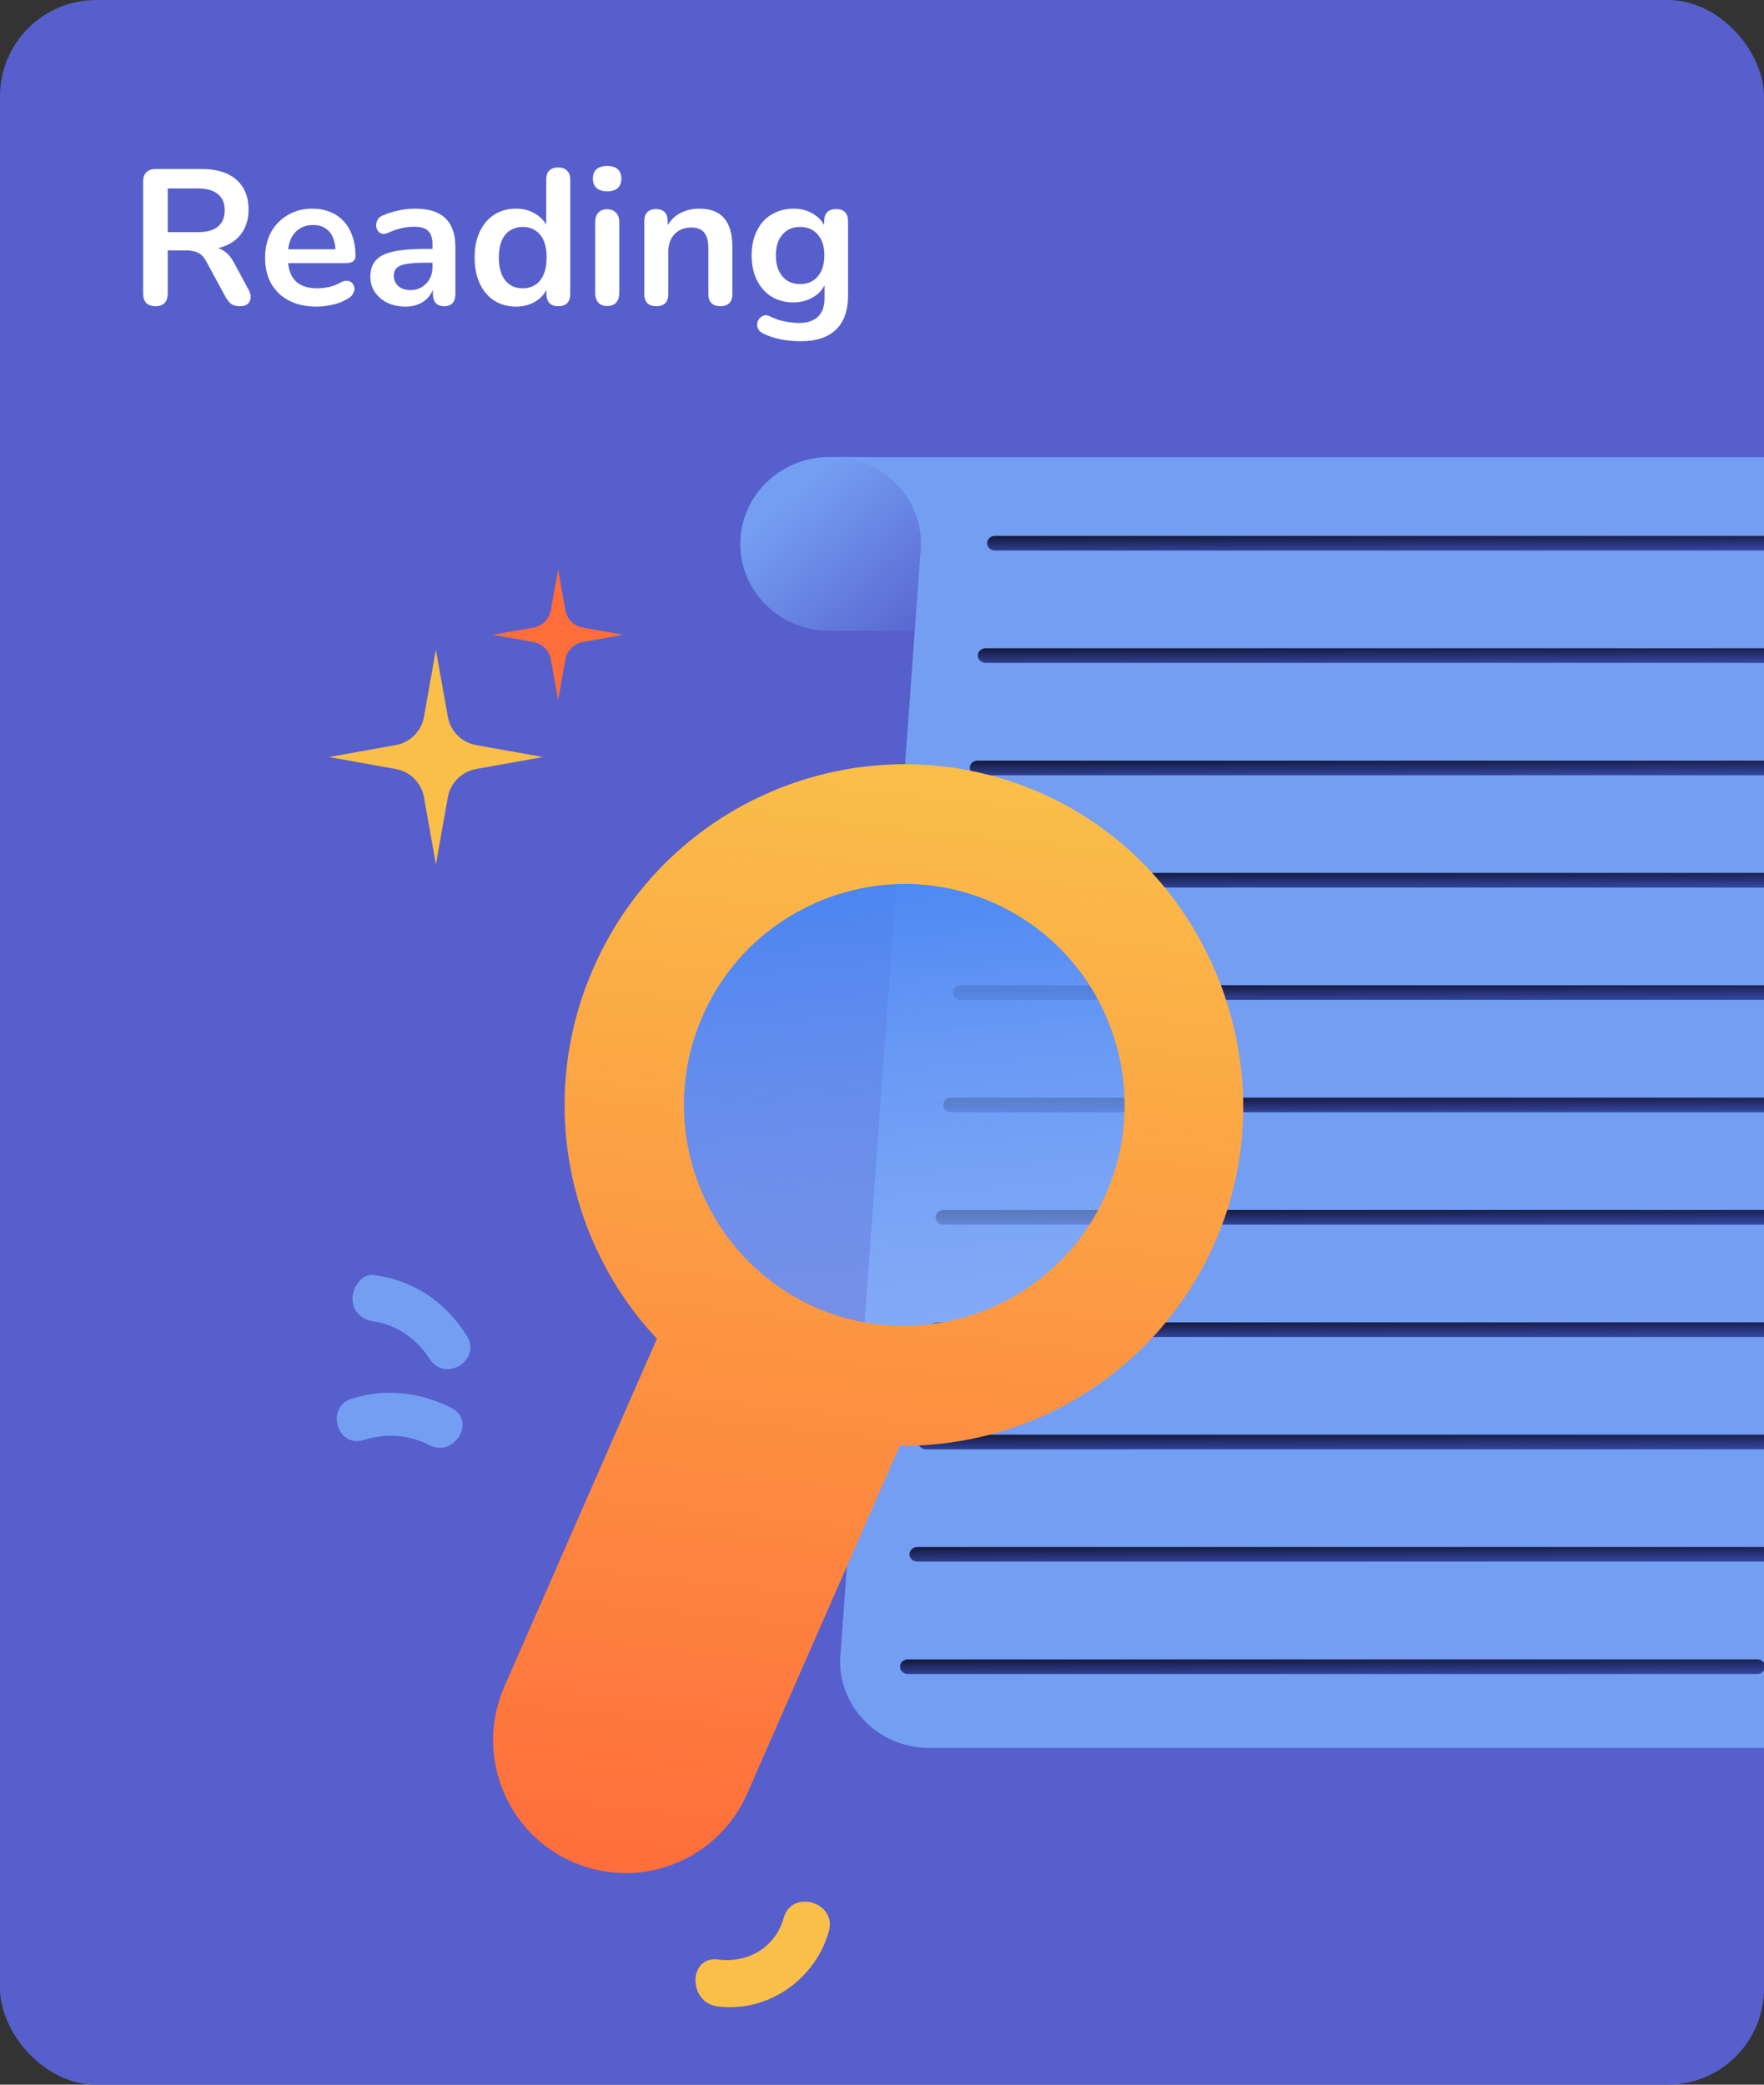 <svg width="220" height="260" viewBox="0 0 220 260" fill="none" xmlns="http://www.w3.org/2000/svg">
<rect x="0" y="0" width="220" height="260" fill="#333333" stroke="none"/>
<g clipPath="url(#clip0_3148_10583)">
<rect width="220" height="260" rx="12" fill="#565FCC"/>
<path d="M19.384 38.192C18.888 38.192 18.504 38.056 18.232 37.784C17.976 37.496 17.848 37.104 17.848 36.608V22.64C17.848 22.128 17.984 21.744 18.256 21.488C18.528 21.216 18.912 21.08 19.408 21.08H25.192C27.048 21.08 28.48 21.528 29.488 22.424C30.496 23.304 31 24.544 31 26.144C31 27.184 30.768 28.08 30.304 28.832C29.856 29.584 29.2 30.16 28.336 30.56C27.472 30.96 26.424 31.16 25.192 31.16L25.408 30.8H26.2C26.856 30.8 27.424 30.96 27.904 31.28C28.4 31.6 28.832 32.104 29.2 32.792L31 36.128C31.192 36.464 31.28 36.792 31.264 37.112C31.248 37.432 31.128 37.696 30.904 37.904C30.68 38.096 30.352 38.192 29.92 38.192C29.488 38.192 29.136 38.104 28.864 37.928C28.592 37.736 28.352 37.448 28.144 37.064L25.72 32.6C25.432 32.056 25.088 31.696 24.688 31.52C24.304 31.328 23.808 31.232 23.2 31.232H20.92V36.608C20.92 37.104 20.792 37.496 20.536 37.784C20.28 38.056 19.896 38.192 19.384 38.192ZM20.92 28.952H24.664C25.768 28.952 26.6 28.728 27.16 28.28C27.736 27.816 28.024 27.128 28.024 26.216C28.024 25.32 27.736 24.648 27.16 24.2C26.6 23.736 25.768 23.504 24.664 23.504H20.92V28.952ZM39.492 38.24C38.164 38.24 37.02 37.992 36.06 37.496C35.1 37 34.356 36.296 33.828 35.384C33.316 34.472 33.06 33.392 33.06 32.144C33.06 30.928 33.308 29.864 33.804 28.952C34.316 28.04 35.012 27.328 35.892 26.816C36.788 26.288 37.804 26.024 38.94 26.024C39.772 26.024 40.516 26.16 41.172 26.432C41.844 26.704 42.412 27.096 42.876 27.608C43.356 28.12 43.716 28.744 43.956 29.48C44.212 30.2 44.34 31.016 44.34 31.928C44.34 32.216 44.236 32.44 44.028 32.6C43.836 32.744 43.556 32.816 43.188 32.816H35.484V31.088H42.228L41.844 31.448C41.844 30.712 41.732 30.096 41.508 29.6C41.3 29.104 40.988 28.728 40.572 28.472C40.172 28.2 39.668 28.064 39.06 28.064C38.388 28.064 37.812 28.224 37.332 28.544C36.868 28.848 36.508 29.288 36.252 29.864C36.012 30.424 35.892 31.096 35.892 31.88V32.048C35.892 33.36 36.196 34.344 36.804 35C37.428 35.64 38.34 35.96 39.54 35.96C39.956 35.96 40.42 35.912 40.932 35.816C41.46 35.704 41.956 35.52 42.42 35.264C42.756 35.072 43.052 34.992 43.308 35.024C43.564 35.04 43.764 35.128 43.908 35.288C44.068 35.448 44.164 35.648 44.196 35.888C44.228 36.112 44.18 36.344 44.052 36.584C43.94 36.824 43.74 37.032 43.452 37.208C42.892 37.56 42.244 37.824 41.508 38C40.788 38.16 40.116 38.24 39.492 38.24ZM50.58 38.24C49.732 38.24 48.972 38.08 48.3 37.76C47.644 37.424 47.124 36.976 46.74 36.416C46.372 35.856 46.188 35.224 46.188 34.52C46.188 33.656 46.412 32.976 46.86 32.48C47.308 31.968 48.036 31.6 49.044 31.376C50.052 31.152 51.404 31.04 53.1 31.04H54.3V32.768H53.124C52.132 32.768 51.34 32.816 50.748 32.912C50.156 33.008 49.732 33.176 49.476 33.416C49.236 33.64 49.116 33.96 49.116 34.376C49.116 34.904 49.3 35.336 49.668 35.672C50.036 36.008 50.548 36.176 51.204 36.176C51.732 36.176 52.196 36.056 52.596 35.816C53.012 35.56 53.34 35.216 53.58 34.784C53.82 34.352 53.94 33.856 53.94 33.296V30.536C53.94 29.736 53.764 29.16 53.412 28.808C53.06 28.456 52.468 28.28 51.636 28.28C51.172 28.28 50.668 28.336 50.124 28.448C49.596 28.56 49.036 28.752 48.444 29.024C48.14 29.168 47.868 29.208 47.628 29.144C47.404 29.08 47.228 28.952 47.1 28.76C46.972 28.552 46.908 28.328 46.908 28.088C46.908 27.848 46.972 27.616 47.1 27.392C47.228 27.152 47.444 26.976 47.748 26.864C48.484 26.56 49.188 26.344 49.86 26.216C50.548 26.088 51.172 26.024 51.732 26.024C52.884 26.024 53.828 26.2 54.564 26.552C55.316 26.904 55.876 27.44 56.244 28.16C56.612 28.864 56.796 29.776 56.796 30.896V36.656C56.796 37.152 56.676 37.536 56.436 37.808C56.196 38.064 55.852 38.192 55.404 38.192C54.956 38.192 54.604 38.064 54.348 37.808C54.108 37.536 53.988 37.152 53.988 36.656V35.504H54.18C54.068 36.064 53.844 36.552 53.508 36.968C53.188 37.368 52.78 37.68 52.284 37.904C51.788 38.128 51.22 38.24 50.58 38.24ZM64.353 38.24C63.329 38.24 62.425 37.992 61.641 37.496C60.873 37 60.273 36.296 59.841 35.384C59.409 34.456 59.193 33.368 59.193 32.12C59.193 30.856 59.409 29.776 59.841 28.88C60.273 27.968 60.873 27.264 61.641 26.768C62.425 26.272 63.329 26.024 64.353 26.024C65.329 26.024 66.177 26.264 66.897 26.744C67.633 27.224 68.129 27.856 68.385 28.64H68.121V22.4C68.121 21.904 68.249 21.528 68.505 21.272C68.761 21.016 69.129 20.888 69.609 20.888C70.089 20.888 70.457 21.016 70.713 21.272C70.985 21.528 71.121 21.904 71.121 22.4V36.656C71.121 37.152 70.993 37.536 70.737 37.808C70.481 38.064 70.113 38.192 69.633 38.192C69.153 38.192 68.785 38.064 68.529 37.808C68.273 37.536 68.145 37.152 68.145 36.656V34.784L68.409 35.504C68.169 36.336 67.681 37 66.945 37.496C66.209 37.992 65.345 38.24 64.353 38.24ZM65.193 35.96C65.785 35.96 66.305 35.816 66.753 35.528C67.201 35.24 67.545 34.816 67.785 34.256C68.041 33.68 68.169 32.968 68.169 32.12C68.169 30.84 67.897 29.888 67.353 29.264C66.809 28.624 66.089 28.304 65.193 28.304C64.601 28.304 64.081 28.448 63.633 28.736C63.185 29.008 62.833 29.432 62.577 30.008C62.337 30.568 62.217 31.272 62.217 32.12C62.217 33.384 62.489 34.344 63.033 35C63.577 35.64 64.297 35.96 65.193 35.96ZM75.72 38.168C75.24 38.168 74.872 38.024 74.616 37.736C74.36 37.448 74.232 37.048 74.232 36.536V27.728C74.232 27.2 74.36 26.8 74.616 26.528C74.872 26.24 75.24 26.096 75.72 26.096C76.2 26.096 76.568 26.24 76.824 26.528C77.096 26.8 77.232 27.2 77.232 27.728V36.536C77.232 37.048 77.104 37.448 76.848 37.736C76.592 38.024 76.216 38.168 75.72 38.168ZM75.72 23.864C75.16 23.864 74.72 23.728 74.4 23.456C74.096 23.168 73.944 22.776 73.944 22.28C73.944 21.768 74.096 21.376 74.4 21.104C74.72 20.832 75.16 20.696 75.72 20.696C76.296 20.696 76.736 20.832 77.04 21.104C77.344 21.376 77.496 21.768 77.496 22.28C77.496 22.776 77.344 23.168 77.04 23.456C76.736 23.728 76.296 23.864 75.72 23.864ZM81.837 38.192C81.357 38.192 80.989 38.064 80.733 37.808C80.477 37.536 80.349 37.152 80.349 36.656V27.584C80.349 27.088 80.477 26.712 80.733 26.456C80.989 26.2 81.349 26.072 81.813 26.072C82.277 26.072 82.637 26.2 82.893 26.456C83.149 26.712 83.277 27.088 83.277 27.584V29.216L83.013 28.616C83.365 27.768 83.909 27.128 84.645 26.696C85.397 26.248 86.245 26.024 87.189 26.024C88.133 26.024 88.909 26.2 89.517 26.552C90.125 26.904 90.581 27.44 90.885 28.16C91.189 28.864 91.341 29.76 91.341 30.848V36.656C91.341 37.152 91.213 37.536 90.957 37.808C90.701 38.064 90.333 38.192 89.853 38.192C89.373 38.192 88.997 38.064 88.725 37.808C88.469 37.536 88.341 37.152 88.341 36.656V30.992C88.341 30.08 88.165 29.416 87.813 29C87.477 28.584 86.949 28.376 86.229 28.376C85.349 28.376 84.645 28.656 84.117 29.216C83.605 29.76 83.349 30.488 83.349 31.4V36.656C83.349 37.68 82.845 38.192 81.837 38.192ZM99.86 42.56C98.996 42.56 98.156 42.48 97.34 42.32C96.54 42.16 95.812 41.912 95.156 41.576C94.852 41.416 94.644 41.224 94.532 41C94.436 40.776 94.404 40.544 94.436 40.304C94.484 40.08 94.58 39.88 94.724 39.704C94.884 39.528 95.076 39.408 95.3 39.344C95.524 39.28 95.756 39.312 95.996 39.44C96.7 39.792 97.364 40.016 97.988 40.112C98.628 40.224 99.172 40.28 99.62 40.28C100.692 40.28 101.492 40.016 102.02 39.488C102.564 38.976 102.836 38.208 102.836 37.184V35.024H103.052C102.812 35.84 102.308 36.496 101.54 36.992C100.788 37.472 99.932 37.712 98.972 37.712C97.916 37.712 96.996 37.472 96.212 36.992C95.428 36.496 94.82 35.808 94.388 34.928C93.956 34.048 93.74 33.024 93.74 31.856C93.74 30.976 93.86 30.184 94.1 29.48C94.356 28.76 94.708 28.144 95.156 27.632C95.62 27.12 96.172 26.728 96.812 26.456C97.468 26.168 98.188 26.024 98.972 26.024C99.964 26.024 100.828 26.272 101.564 26.768C102.316 27.248 102.804 27.888 103.028 28.688L102.788 29.288V27.584C102.788 27.088 102.916 26.712 103.172 26.456C103.444 26.2 103.812 26.072 104.276 26.072C104.756 26.072 105.124 26.2 105.38 26.456C105.636 26.712 105.764 27.088 105.764 27.584V36.824C105.764 38.728 105.26 40.16 104.252 41.12C103.244 42.08 101.78 42.56 99.86 42.56ZM99.788 35.432C100.412 35.432 100.948 35.288 101.396 35C101.844 34.712 102.188 34.304 102.428 33.776C102.684 33.232 102.812 32.592 102.812 31.856C102.812 30.752 102.54 29.888 101.996 29.264C101.452 28.624 100.716 28.304 99.788 28.304C99.164 28.304 98.628 28.448 98.18 28.736C97.732 29.024 97.38 29.432 97.124 29.96C96.884 30.488 96.764 31.12 96.764 31.856C96.764 32.96 97.036 33.832 97.58 34.472C98.124 35.112 98.86 35.432 99.788 35.432Z" fill="white"/>
<g clipPath="url(#clip1_3148_10583)">
<path d="M92.325 67.839C92.325 73.829 97.304 78.678 103.442 78.678H115.881L116.553 69.371C116.627 68.87 116.666 68.357 116.666 67.839C116.666 62.185 112.224 57.54 106.556 57.044V57H103.442C100.373 57 97.592 58.212 95.581 60.174C93.569 62.136 92.325 64.847 92.325 67.839Z" fill="url(#paint0_linear_3148_10583)"/>
<path d="M218.406 207.155C218.406 212.809 222.843 217.454 228.511 217.95V217.994H230.885C233.954 217.994 236.734 216.782 238.746 214.82C240.758 212.853 242.001 210.147 242.001 207.155C242.001 201.171 237.022 196.316 230.885 196.316H219.192L218.519 205.623C218.446 206.125 218.406 206.632 218.406 207.155Z" fill="url(#paint1_radial_3148_10583)"/>
<path d="M220.542 207.155C220.542 206.637 220.576 206.125 220.655 205.624L221.328 196.316L230.523 69.498V69.476C230.613 68.947 230.653 68.401 230.653 67.85C230.653 61.861 225.674 57.011 219.536 57.011H104.765V57.055C110.433 57.551 114.87 62.197 114.87 67.85C114.87 68.368 114.836 68.881 114.757 69.382L114.084 78.689L104.878 205.629L104.765 207.161C104.765 213.145 109.744 218 115.881 218H230.653V217.95C224.99 217.455 220.542 212.809 220.542 207.155Z" fill="url(#paint2_linear_3148_10583)"/>
<path d="M230.023 68.662H124.095C123.551 68.662 123.111 68.254 123.111 67.749C123.111 67.245 123.551 66.836 124.095 66.836H230.017C230.56 66.836 231 67.245 231 67.749C231 68.254 230.56 68.662 230.023 68.662Z" fill="url(#paint3_linear_3148_10583)"/>
<path d="M228.85 82.675H122.928C122.384 82.675 121.944 82.267 121.944 81.762C121.944 81.258 122.384 80.85 122.928 80.85H228.85C229.393 80.85 229.833 81.258 229.833 81.762C229.833 82.267 229.393 82.675 228.85 82.675Z" fill="url(#paint4_linear_3148_10583)"/>
<path d="M227.854 96.688H121.932C121.388 96.688 120.948 96.28 120.948 95.775C120.948 95.271 121.388 94.863 121.932 94.863H227.854C228.397 94.863 228.837 95.271 228.837 95.775C228.837 96.28 228.397 96.688 227.854 96.688Z" fill="url(#paint5_linear_3148_10583)"/>
<path d="M226.768 110.696H120.846C120.302 110.696 119.862 110.288 119.862 109.783C119.862 109.279 120.302 108.87 120.846 108.87H226.768C227.311 108.87 227.751 109.279 227.751 109.783C227.751 110.288 227.311 110.696 226.768 110.696Z" fill="url(#paint6_linear_3148_10583)"/>
<path d="M225.77 124.709H119.848C119.304 124.709 118.864 124.301 118.864 123.796C118.864 123.292 119.304 122.884 119.848 122.884H225.77C226.313 122.884 226.753 123.292 226.753 123.796C226.753 124.301 226.313 124.709 225.77 124.709Z" fill="url(#paint7_linear_3148_10583)"/>
<path d="M224.553 138.722H118.631C118.087 138.722 117.647 138.314 117.647 137.81C117.647 137.305 118.087 136.897 118.631 136.897H224.553C225.097 136.897 225.537 137.305 225.537 137.81C225.537 138.314 225.097 138.722 224.553 138.722Z" fill="url(#paint8_linear_3148_10583)"/>
<path d="M223.596 152.736H117.674C117.13 152.736 116.69 152.327 116.69 151.823C116.69 151.318 117.13 150.91 117.674 150.91H223.596C224.14 150.91 224.58 151.318 224.58 151.823C224.58 152.327 224.14 152.736 223.596 152.736Z" fill="url(#paint9_linear_3148_10583)"/>
<path d="M222.769 166.749H116.847C116.303 166.749 115.863 166.341 115.863 165.836C115.863 165.331 116.303 164.923 116.847 164.923H222.769C223.312 164.923 223.752 165.331 223.752 165.836C223.752 166.341 223.312 166.749 222.769 166.749Z" fill="url(#paint10_linear_3148_10583)"/>
<path d="M221.418 180.756H115.497C114.953 180.756 114.513 180.348 114.513 179.844C114.513 179.339 114.953 178.931 115.497 178.931H221.418C221.962 178.931 222.402 179.339 222.402 179.844C222.402 180.348 221.962 180.756 221.418 180.756Z" fill="url(#paint11_linear_3148_10583)"/>
<path d="M220.332 194.769H114.411C113.867 194.769 113.427 194.361 113.427 193.857C113.427 193.352 113.867 192.944 114.411 192.944H220.332C220.876 192.944 221.316 193.352 221.316 193.857C221.316 194.361 220.876 194.769 220.332 194.769Z" fill="url(#paint12_linear_3148_10583)"/>
<path d="M219.152 208.783H113.231C112.687 208.783 112.247 208.374 112.247 207.87C112.247 207.365 112.687 206.957 113.231 206.957H219.152C219.696 206.957 220.136 207.365 220.136 207.87C220.136 208.374 219.696 208.783 219.152 208.783Z" fill="url(#paint13_linear_3148_10583)"/>
<path d="M67.712 94.418L59.381 95.909C57.578 96.232 56.166 97.644 55.849 99.452L54.363 107.808L52.882 99.452C52.56 97.644 51.153 96.226 49.35 95.909L41.02 94.418L49.35 92.927C51.153 92.604 52.566 91.187 52.882 89.384L54.363 81.028L55.849 89.384C56.171 91.192 57.578 92.61 59.381 92.927L67.712 94.418Z" fill="#FABF49"/>
<path d="M77.754 79.174L72.668 80.081C71.566 80.28 70.707 81.141 70.509 82.247L69.605 87.349L68.7 82.247C68.502 81.141 67.644 80.28 66.541 80.081L61.455 79.174L66.541 78.267C67.644 78.069 68.502 77.207 68.7 76.102L69.605 71L70.509 76.102C70.707 77.207 71.566 78.069 72.668 78.267L77.754 79.174Z" fill="#FF6D3B"/>
<ellipse cx="112.492" cy="139.742" rx="31.011" ry="31.011" transform="rotate(6.248 112.492 139.742)" fill="url(#paint14_linear_3148_10583)"/>
<path d="M129.458 98.748C108.135 89.592 83.38 99.368 74.011 120.729C66.953 136.819 70.636 154.925 81.927 166.965L62.903 210.344C59.221 218.737 63.019 228.526 71.384 232.213C79.748 235.901 89.509 232.084 93.191 223.691L112.215 180.312C128.666 180.513 144.43 171.031 151.506 154.996C160.939 133.613 150.872 107.943 129.458 98.748ZM103.376 163.726C87.786 158.018 80.759 139.887 88.397 125.1C94.715 112.878 109.293 107.182 122.181 111.898C137.771 117.606 144.798 135.738 137.16 150.524C130.841 162.751 116.263 168.447 103.376 163.726Z" fill="url(#paint15_linear_3148_10583)"/>
<path d="M97.74 239.203C96.721 242.875 93.296 244.865 89.572 244.389C85.829 243.912 85.786 249.767 89.499 250.24C95.79 251.042 101.716 246.844 103.378 240.843C104.386 237.232 98.745 235.575 97.74 239.203Z" fill="#FABF49"/>
<path d="M56.309 175.602C52.451 173.612 48.1 173.137 43.916 174.421C40.549 175.456 41.989 180.637 45.378 179.593C48.153 178.742 50.936 178.896 53.526 180.231C56.661 181.848 59.448 177.219 56.309 175.602Z" fill="#749EF2"/>
<path d="M58.191 166.545C55.423 162.207 51.436 159.673 46.632 159.016C45.188 158.817 43.974 160.491 43.961 161.916C43.944 163.645 45.205 164.621 46.632 164.815C49.409 165.199 51.994 166.993 53.579 169.472C55.525 172.519 60.155 169.62 58.191 166.545Z" fill="#749EF2"/>
</g>
</g>
<defs>
<linearGradient id="paint0_linear_3148_10583" x1="104.496" y1="57" x2="121.558" y2="76.902" gradientUnits="userSpaceOnUse">
<stop stop-color="#749EF2"/>
<stop offset="1" stop-color="#565FCC"/>
</linearGradient>
<radialGradient id="paint1_radial_3148_10583" cx="0" cy="0" r="1" gradientUnits="userSpaceOnUse" gradientTransform="translate(236 200.867) rotate(150.504) scale(26.865 28.021)">
<stop offset="1" stop-color="#565FCC"/>
<stop stop-color="#749EF2"/>
</radialGradient>
<linearGradient id="paint2_linear_3148_10583" x1="152.088" y1="50.145" x2="182.138" y2="191.804" gradientUnits="userSpaceOnUse">
<stop stop-color="#749EF2"/>
<stop offset="1" stop-color="#749EF2"/>
</linearGradient>
<linearGradient id="paint3_linear_3148_10583" x1="151.28" y1="66.782" x2="151.29" y2="68.935" gradientUnits="userSpaceOnUse">
<stop stop-color="#141A3D"/>
<stop offset="1" stop-color="#3646A3"/>
</linearGradient>
<linearGradient id="paint4_linear_3148_10583" x1="150.113" y1="80.796" x2="150.123" y2="82.948" gradientUnits="userSpaceOnUse">
<stop stop-color="#141A3D"/>
<stop offset="1" stop-color="#3646A3"/>
</linearGradient>
<linearGradient id="paint5_linear_3148_10583" x1="149.117" y1="94.809" x2="149.127" y2="96.962" gradientUnits="userSpaceOnUse">
<stop stop-color="#141A3D"/>
<stop offset="1" stop-color="#3646A3"/>
</linearGradient>
<linearGradient id="paint6_linear_3148_10583" x1="148.031" y1="108.816" x2="148.041" y2="110.969" gradientUnits="userSpaceOnUse">
<stop stop-color="#141A3D"/>
<stop offset="1" stop-color="#3646A3"/>
</linearGradient>
<linearGradient id="paint7_linear_3148_10583" x1="147.033" y1="122.83" x2="147.043" y2="124.982" gradientUnits="userSpaceOnUse">
<stop stop-color="#141A3D"/>
<stop offset="1" stop-color="#3646A3"/>
</linearGradient>
<linearGradient id="paint8_linear_3148_10583" x1="145.816" y1="136.843" x2="145.826" y2="138.996" gradientUnits="userSpaceOnUse">
<stop stop-color="#141A3D"/>
<stop offset="1" stop-color="#3646A3"/>
</linearGradient>
<linearGradient id="paint9_linear_3148_10583" x1="144.859" y1="150.856" x2="144.869" y2="153.009" gradientUnits="userSpaceOnUse">
<stop stop-color="#141A3D"/>
<stop offset="1" stop-color="#3646A3"/>
</linearGradient>
<linearGradient id="paint10_linear_3148_10583" x1="144.032" y1="164.869" x2="144.042" y2="167.022" gradientUnits="userSpaceOnUse">
<stop stop-color="#141A3D"/>
<stop offset="1" stop-color="#3646A3"/>
</linearGradient>
<linearGradient id="paint11_linear_3148_10583" x1="142.682" y1="178.877" x2="142.691" y2="181.03" gradientUnits="userSpaceOnUse">
<stop stop-color="#141A3D"/>
<stop offset="1" stop-color="#3646A3"/>
</linearGradient>
<linearGradient id="paint12_linear_3148_10583" x1="141.596" y1="192.89" x2="141.605" y2="195.043" gradientUnits="userSpaceOnUse">
<stop stop-color="#141A3D"/>
<stop offset="1" stop-color="#3646A3"/>
</linearGradient>
<linearGradient id="paint13_linear_3148_10583" x1="140.416" y1="206.903" x2="140.425" y2="209.056" gradientUnits="userSpaceOnUse">
<stop stop-color="#141A3D"/>
<stop offset="1" stop-color="#3646A3"/>
</linearGradient>
<linearGradient id="paint14_linear_3148_10583" x1="112.984" y1="100.363" x2="128.244" y2="176.168" gradientUnits="userSpaceOnUse">
<stop stop-color="#4180F2"/>
<stop offset="1" stop-color="#9DBCFB" stop-opacity="0.5"/>
</linearGradient>
<linearGradient id="paint15_linear_3148_10583" x1="117.33" y1="95.557" x2="101.918" y2="236.333" gradientUnits="userSpaceOnUse">
<stop stop-color="#FABF49"/>
<stop offset="1" stop-color="#FF6D3B"/>
</linearGradient>
<clipPath id="clip0_3148_10583">
<rect width="220" height="260" rx="12" fill="white"/>
</clipPath>
<clipPath id="clip1_3148_10583">
<rect width="200" height="200" fill="white" transform="translate(42 52)"/>
</clipPath>
</defs>
</svg>
